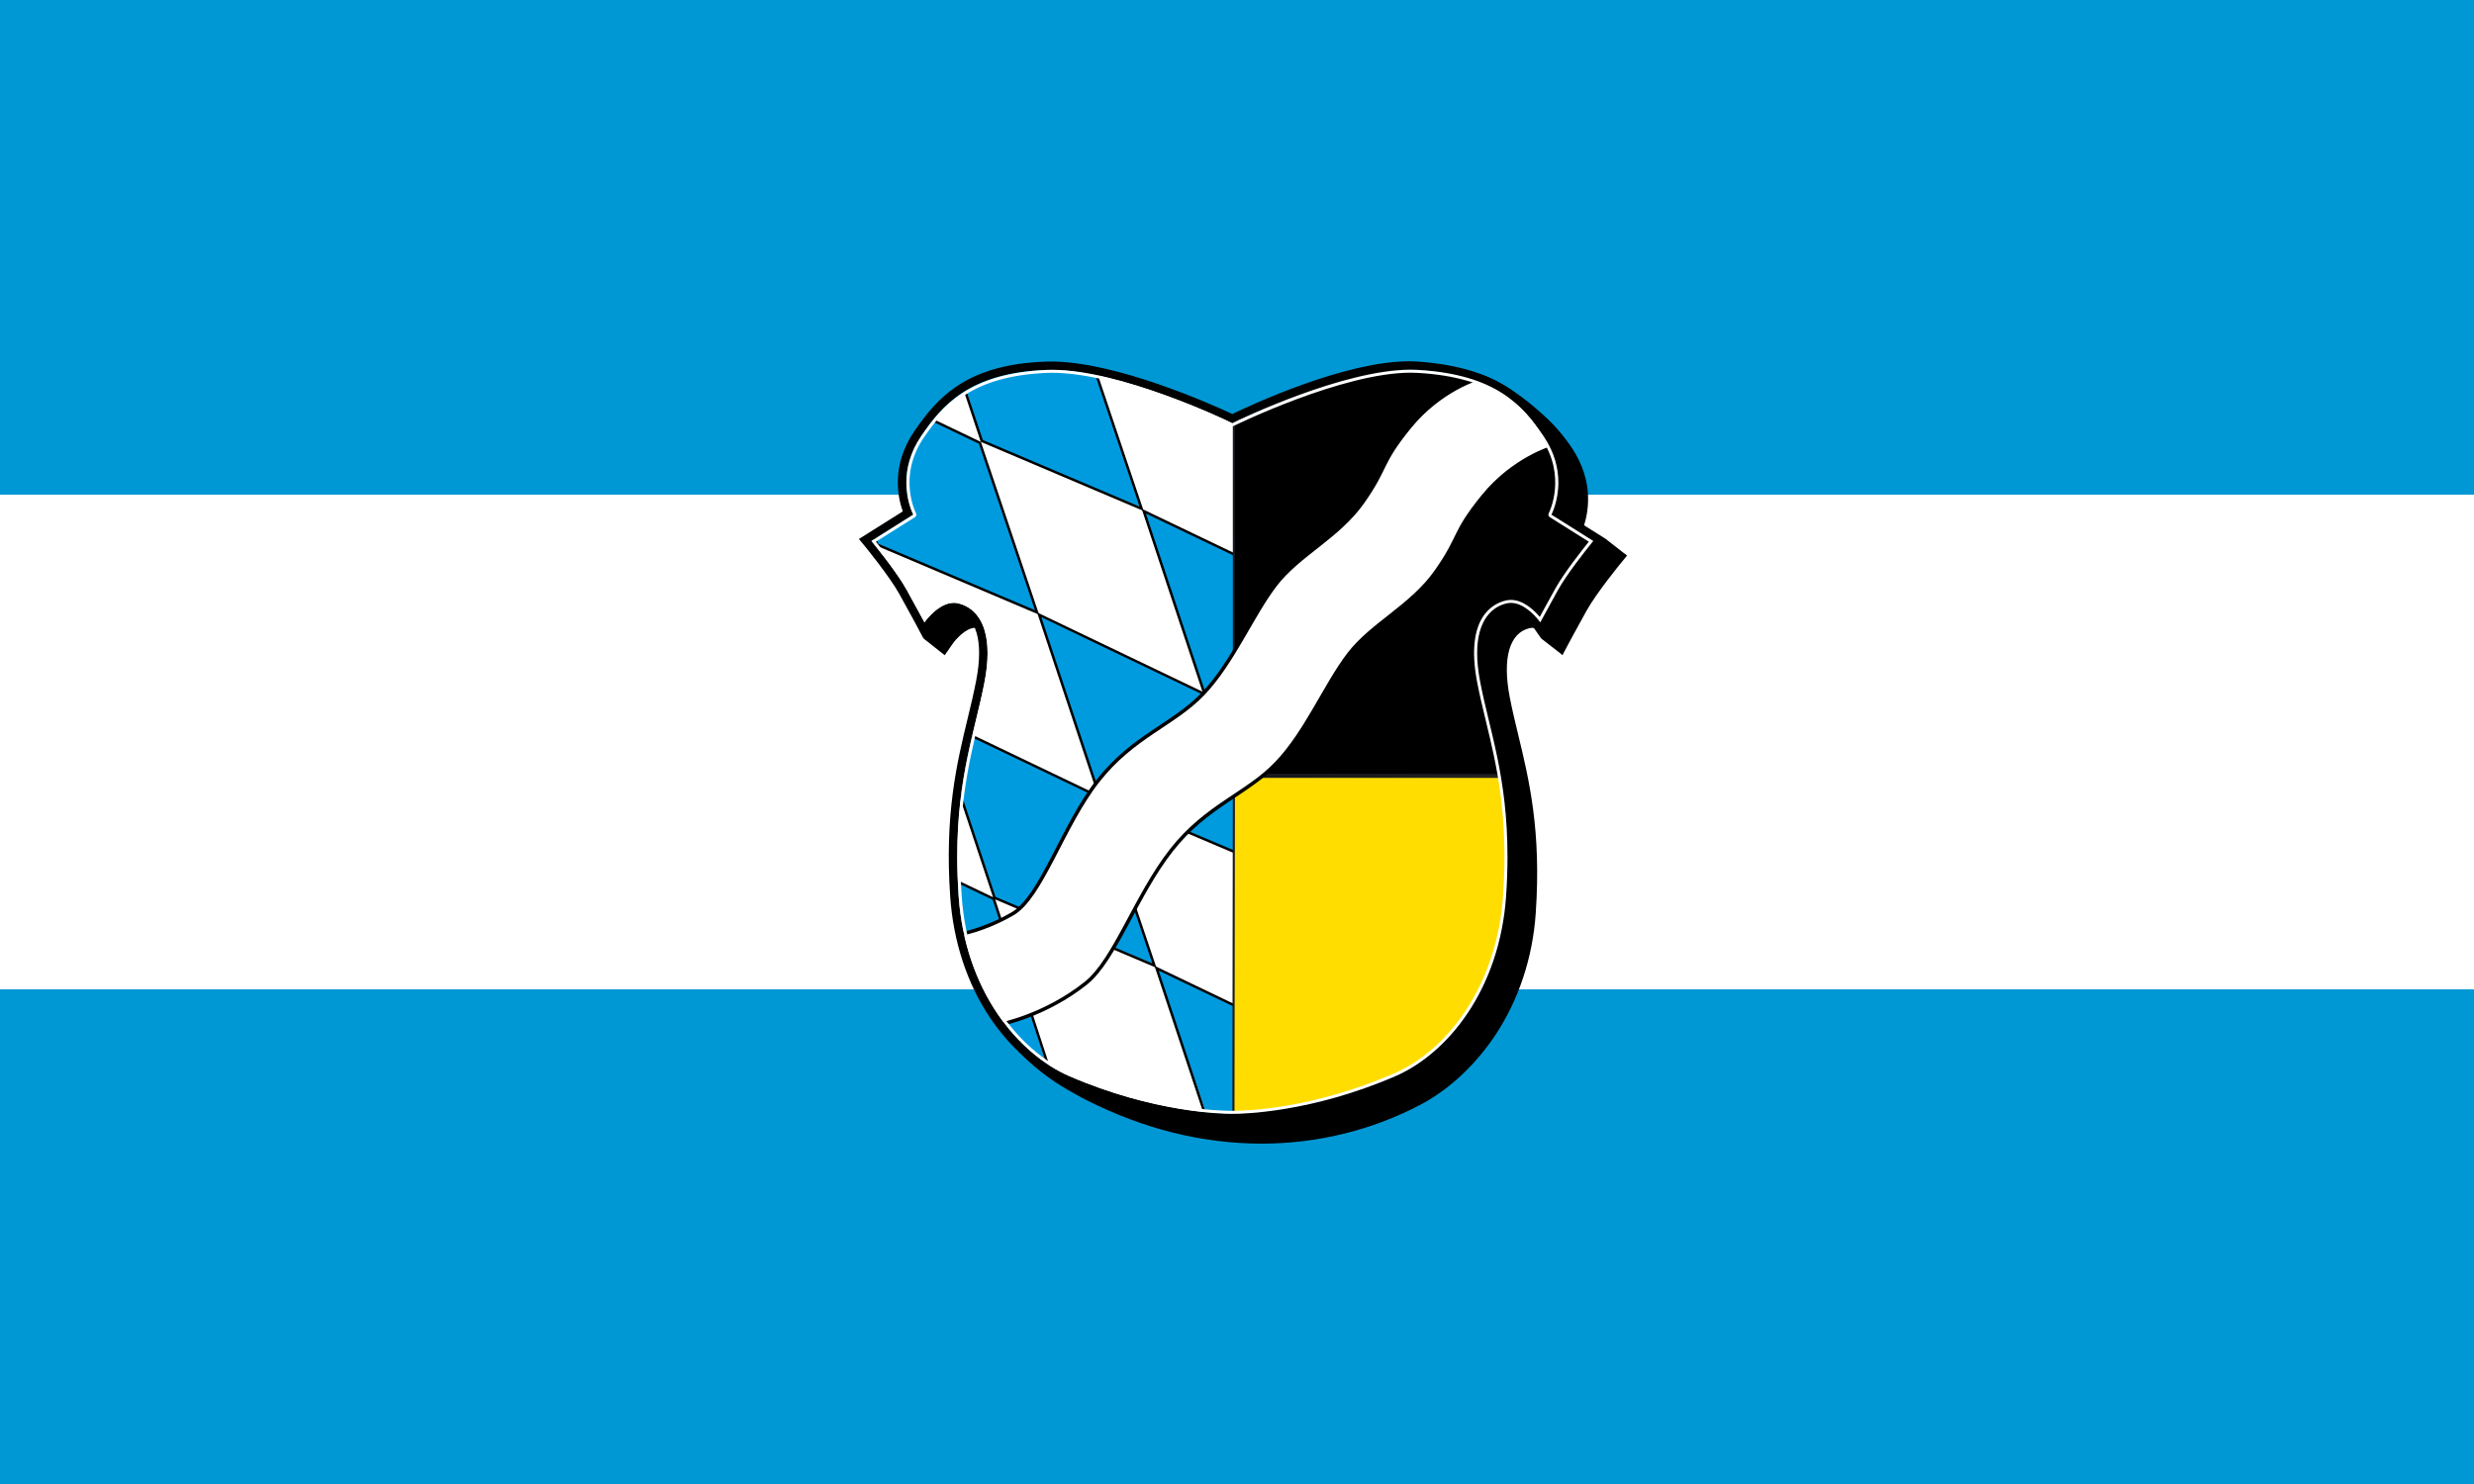 <?xml version="1.0" encoding="UTF-8" standalone="no"?>
<!-- Created with Inkscape (http://www.inkscape.org/) -->

<svg
   version="1.1"
   id="svg2"
   width="2000"
   height="1200"
   viewBox="0 0 2000 1200"
   xmlns="http://www.w3.org/2000/svg"
   xmlns:svg="http://www.w3.org/2000/svg"
   xmlns:rdf="http://www.w3.org/1999/02/22-rdf-syntax-ns#"
   xmlns:cc="http://creativecommons.org/ns#"
   xmlns:dc="http://purl.org/dc/elements/1.1/">
  <rect x="0" y="0" width="2000" height="1200" fill="#333333" stroke="none"/>
  <defs
     id="defs6">
    <style
       id="style6"
       type="text/css">
   
    .str0 {stroke:#1F1A17;stroke-width:0.076;stroke-linecap:round;stroke-linejoin:round}
    .str7 {stroke:#0A0B0C;stroke-linecap:round;stroke-linejoin:round}
    .str6 {stroke:#1F1A17;stroke-linecap:round}
    .str5 {stroke:#1F1A17;stroke-linecap:round;stroke-linejoin:round}
    .str4 {stroke:#1F1A17;stroke-linecap:round;stroke-linejoin:round}
    .str2 {stroke:#1F1A17;stroke-width:2;stroke-linejoin:round}
    .str1 {stroke:#0A0B0C;stroke-width:2.5;stroke-linecap:round;stroke-linejoin:round}
    .str3 {stroke:#1F1A17;stroke-width:2.5}
    .fil3 {fill:none}
    .fil1 {fill:#00923F}
    .fil5 {fill:#1F1A17}
    .fil2 {fill:white}
    .fil4 {fill:blue}
    .fil0 {fill:#FFCC00}
   
  </style>
    <style
       id="style15"
       type="text/css">
  .Rand2 { stroke: #202020; stroke-width:30; }
  .Rand4 { stroke: #202020; stroke-width:60; }
  .Rand6 { stroke: #202020; stroke-width:90; }
  .Gold4 { stroke: #ffef00; stroke-width:60; }
  .Schwarz { fill: #000000; }
  .Blau { fill: #0000ff; }
  .Gold { fill: #ffef00; }
  .Silber { fill: #ffffff; }
  </style>
    <style
       id="style3521"
       type="text/css">
  .Rand2 { stroke: #202020; stroke-width:30; }
  .Rand4 { stroke: #202020; stroke-width:60; }
  .Rand6 { stroke: #202020; stroke-width:90; }
  .Gold4 { stroke: #ffef00; stroke-width:60; }
  .Schwarz { fill: #000000; }
  .Blau { fill: #0000ff; }
  .Gold { fill: #ffef00; }
  .Silber { fill: #ffffff; }
  </style>
    <style
       type="text/css"
       id="style6-2">
   
    .str0 {stroke:#1F1A17;stroke-width:0.076;stroke-linecap:round;stroke-linejoin:round}
    .str7 {stroke:#0A0B0C;stroke-linecap:round;stroke-linejoin:round}
    .str6 {stroke:#1F1A17;stroke-linecap:round}
    .str5 {stroke:#1F1A17;stroke-linecap:round;stroke-linejoin:round}
    .str4 {stroke:#1F1A17;stroke-linecap:round;stroke-linejoin:round}
    .str2 {stroke:#1F1A17;stroke-width:2;stroke-linejoin:round}
    .str1 {stroke:#0A0B0C;stroke-width:2.5;stroke-linecap:round;stroke-linejoin:round}
    .str3 {stroke:#1F1A17;stroke-width:2.5}
    .fil3 {fill:none}
    .fil1 {fill:#00923F}
    .fil5 {fill:#1F1A17}
    .fil2 {fill:white}
    .fil4 {fill:blue}
    .fil0 {fill:#FFCC00}
   
  </style>
    <style
       type="text/css"
       id="style15-1">
  .Rand2 { stroke: #202020; stroke-width:30; }
  .Rand4 { stroke: #202020; stroke-width:60; }
  .Rand6 { stroke: #202020; stroke-width:90; }
  .Gold4 { stroke: #ffef00; stroke-width:60; }
  .Schwarz { fill: #000000; }
  .Blau { fill: #0000ff; }
  .Gold { fill: #ffef00; }
  .Silber { fill: #ffffff; }
  </style>
    <style
       type="text/css"
       id="style3521-1">
  .Rand2 { stroke: #202020; stroke-width:30; }
  .Rand4 { stroke: #202020; stroke-width:60; }
  .Rand6 { stroke: #202020; stroke-width:90; }
  .Gold4 { stroke: #ffef00; stroke-width:60; }
  .Schwarz { fill: #000000; }
  .Blau { fill: #0000ff; }
  .Gold { fill: #ffef00; }
  .Silber { fill: #ffffff; }
  </style>
    <style
       type="text/css"
       id="style6-4">
   
    .str0 {stroke:#1F1A17;stroke-width:0.076;stroke-linecap:round;stroke-linejoin:round}
    .str7 {stroke:#0A0B0C;stroke-linecap:round;stroke-linejoin:round}
    .str6 {stroke:#1F1A17;stroke-linecap:round}
    .str5 {stroke:#1F1A17;stroke-linecap:round;stroke-linejoin:round}
    .str4 {stroke:#1F1A17;stroke-linecap:round;stroke-linejoin:round}
    .str2 {stroke:#1F1A17;stroke-width:2;stroke-linejoin:round}
    .str1 {stroke:#0A0B0C;stroke-width:2.5;stroke-linecap:round;stroke-linejoin:round}
    .str3 {stroke:#1F1A17;stroke-width:2.5}
    .fil3 {fill:none}
    .fil1 {fill:#00923F}
    .fil5 {fill:#1F1A17}
    .fil2 {fill:white}
    .fil4 {fill:blue}
    .fil0 {fill:#FFCC00}
   
  </style>
    <style
       type="text/css"
       id="style15-6">
  .Rand2 { stroke: #202020; stroke-width:30; }
  .Rand4 { stroke: #202020; stroke-width:60; }
  .Rand6 { stroke: #202020; stroke-width:90; }
  .Gold4 { stroke: #ffef00; stroke-width:60; }
  .Schwarz { fill: #000000; }
  .Blau { fill: #0000ff; }
  .Gold { fill: #ffef00; }
  .Silber { fill: #ffffff; }
  </style>
    <style
       type="text/css"
       id="style3521-10">
  .Rand2 { stroke: #202020; stroke-width:30; }
  .Rand4 { stroke: #202020; stroke-width:60; }
  .Rand6 { stroke: #202020; stroke-width:90; }
  .Gold4 { stroke: #ffef00; stroke-width:60; }
  .Schwarz { fill: #000000; }
  .Blau { fill: #0000ff; }
  .Gold { fill: #ffef00; }
  .Silber { fill: #ffffff; }
  </style>
    <style
       type="text/css"
       id="style6-20">
   
    .str0 {stroke:#1F1A17;stroke-width:0.076;stroke-linecap:round;stroke-linejoin:round}
    .str7 {stroke:#0A0B0C;stroke-linecap:round;stroke-linejoin:round}
    .str6 {stroke:#1F1A17;stroke-linecap:round}
    .str5 {stroke:#1F1A17;stroke-linecap:round;stroke-linejoin:round}
    .str4 {stroke:#1F1A17;stroke-linecap:round;stroke-linejoin:round}
    .str2 {stroke:#1F1A17;stroke-width:2;stroke-linejoin:round}
    .str1 {stroke:#0A0B0C;stroke-width:2.5;stroke-linecap:round;stroke-linejoin:round}
    .str3 {stroke:#1F1A17;stroke-width:2.5}
    .fil3 {fill:none}
    .fil1 {fill:#00923F}
    .fil5 {fill:#1F1A17}
    .fil2 {fill:white}
    .fil4 {fill:blue}
    .fil0 {fill:#FFCC00}
   
  </style>
    <style
       type="text/css"
       id="style15-62">
  .Rand2 { stroke: #202020; stroke-width:30; }
  .Rand4 { stroke: #202020; stroke-width:60; }
  .Rand6 { stroke: #202020; stroke-width:90; }
  .Gold4 { stroke: #ffef00; stroke-width:60; }
  .Schwarz { fill: #000000; }
  .Blau { fill: #0000ff; }
  .Gold { fill: #ffef00; }
  .Silber { fill: #ffffff; }
  </style>
    <style
       type="text/css"
       id="style3521-5">
  .Rand2 { stroke: #202020; stroke-width:30; }
  .Rand4 { stroke: #202020; stroke-width:60; }
  .Rand6 { stroke: #202020; stroke-width:90; }
  .Gold4 { stroke: #ffef00; stroke-width:60; }
  .Schwarz { fill: #000000; }
  .Blau { fill: #0000ff; }
  .Gold { fill: #ffef00; }
  .Silber { fill: #ffffff; }
  </style>
    <style
       type="text/css"
       id="style6-3">
   
    .str0 {stroke:#1F1A17;stroke-width:0.076;stroke-linecap:round;stroke-linejoin:round}
    .str7 {stroke:#0A0B0C;stroke-linecap:round;stroke-linejoin:round}
    .str6 {stroke:#1F1A17;stroke-linecap:round}
    .str5 {stroke:#1F1A17;stroke-linecap:round;stroke-linejoin:round}
    .str4 {stroke:#1F1A17;stroke-linecap:round;stroke-linejoin:round}
    .str2 {stroke:#1F1A17;stroke-width:2;stroke-linejoin:round}
    .str1 {stroke:#0A0B0C;stroke-width:2.5;stroke-linecap:round;stroke-linejoin:round}
    .str3 {stroke:#1F1A17;stroke-width:2.5}
    .fil3 {fill:none}
    .fil1 {fill:#00923F}
    .fil5 {fill:#1F1A17}
    .fil2 {fill:white}
    .fil4 {fill:blue}
    .fil0 {fill:#FFCC00}
   
  </style>
    <style
       type="text/css"
       id="style15-7">
  .Rand2 { stroke: #202020; stroke-width:30; }
  .Rand4 { stroke: #202020; stroke-width:60; }
  .Rand6 { stroke: #202020; stroke-width:90; }
  .Gold4 { stroke: #ffef00; stroke-width:60; }
  .Schwarz { fill: #000000; }
  .Blau { fill: #0000ff; }
  .Gold { fill: #ffef00; }
  .Silber { fill: #ffffff; }
  </style>
    <style
       type="text/css"
       id="style3521-7">
  .Rand2 { stroke: #202020; stroke-width:30; }
  .Rand4 { stroke: #202020; stroke-width:60; }
  .Rand6 { stroke: #202020; stroke-width:90; }
  .Gold4 { stroke: #ffef00; stroke-width:60; }
  .Schwarz { fill: #000000; }
  .Blau { fill: #0000ff; }
  .Gold { fill: #ffef00; }
  .Silber { fill: #ffffff; }
  </style>
    <style
       id="style6-2-8"
       type="text/css">
   
    .str0 {stroke:#1F1A17;stroke-width:0.076;stroke-linecap:round;stroke-linejoin:round}
    .str7 {stroke:#0A0B0C;stroke-linecap:round;stroke-linejoin:round}
    .str6 {stroke:#1F1A17;stroke-linecap:round}
    .str5 {stroke:#1F1A17;stroke-linecap:round;stroke-linejoin:round}
    .str4 {stroke:#1F1A17;stroke-linecap:round;stroke-linejoin:round}
    .str2 {stroke:#1F1A17;stroke-width:2;stroke-linejoin:round}
    .str1 {stroke:#0A0B0C;stroke-width:2.5;stroke-linecap:round;stroke-linejoin:round}
    .str3 {stroke:#1F1A17;stroke-width:2.5}
    .fil3 {fill:none}
    .fil1 {fill:#00923F}
    .fil5 {fill:#1F1A17}
    .fil2 {fill:white}
    .fil4 {fill:blue}
    .fil0 {fill:#FFCC00}
   
  </style>
    <style
       id="style15-1-8"
       type="text/css">
  .Rand2 { stroke: #202020; stroke-width:30; }
  .Rand4 { stroke: #202020; stroke-width:60; }
  .Rand6 { stroke: #202020; stroke-width:90; }
  .Gold4 { stroke: #ffef00; stroke-width:60; }
  .Schwarz { fill: #000000; }
  .Blau { fill: #0000ff; }
  .Gold { fill: #ffef00; }
  .Silber { fill: #ffffff; }
  </style>
    <style
       id="style3521-1-4"
       type="text/css">
  .Rand2 { stroke: #202020; stroke-width:30; }
  .Rand4 { stroke: #202020; stroke-width:60; }
  .Rand6 { stroke: #202020; stroke-width:90; }
  .Gold4 { stroke: #ffef00; stroke-width:60; }
  .Schwarz { fill: #000000; }
  .Blau { fill: #0000ff; }
  .Gold { fill: #ffef00; }
  .Silber { fill: #ffffff; }
  </style>
    <style
       id="style6-4-2"
       type="text/css">
   
    .str0 {stroke:#1F1A17;stroke-width:0.076;stroke-linecap:round;stroke-linejoin:round}
    .str7 {stroke:#0A0B0C;stroke-linecap:round;stroke-linejoin:round}
    .str6 {stroke:#1F1A17;stroke-linecap:round}
    .str5 {stroke:#1F1A17;stroke-linecap:round;stroke-linejoin:round}
    .str4 {stroke:#1F1A17;stroke-linecap:round;stroke-linejoin:round}
    .str2 {stroke:#1F1A17;stroke-width:2;stroke-linejoin:round}
    .str1 {stroke:#0A0B0C;stroke-width:2.5;stroke-linecap:round;stroke-linejoin:round}
    .str3 {stroke:#1F1A17;stroke-width:2.5}
    .fil3 {fill:none}
    .fil1 {fill:#00923F}
    .fil5 {fill:#1F1A17}
    .fil2 {fill:white}
    .fil4 {fill:blue}
    .fil0 {fill:#FFCC00}
   
  </style>
    <style
       id="style15-6-5"
       type="text/css">
  .Rand2 { stroke: #202020; stroke-width:30; }
  .Rand4 { stroke: #202020; stroke-width:60; }
  .Rand6 { stroke: #202020; stroke-width:90; }
  .Gold4 { stroke: #ffef00; stroke-width:60; }
  .Schwarz { fill: #000000; }
  .Blau { fill: #0000ff; }
  .Gold { fill: #ffef00; }
  .Silber { fill: #ffffff; }
  </style>
    <style
       id="style3521-10-4"
       type="text/css">
  .Rand2 { stroke: #202020; stroke-width:30; }
  .Rand4 { stroke: #202020; stroke-width:60; }
  .Rand6 { stroke: #202020; stroke-width:90; }
  .Gold4 { stroke: #ffef00; stroke-width:60; }
  .Schwarz { fill: #000000; }
  .Blau { fill: #0000ff; }
  .Gold { fill: #ffef00; }
  .Silber { fill: #ffffff; }
  </style>
    <clipPath
       id="a">
      <path
         d="m 19.842,1224.325 h 918.426 v 66.147 H 19.842 Z"
         id="path2" />
    </clipPath>
    <clipPath
       id="b">
      <path
         d="m 586.178,1289.755 c -6.358,-0.642 -8.593,-3.003 -10.276,-5.508 -2.3,-3.425 -0.656,-6.576 -0.656,-6.576 l -3.427,-2.2 c 0,0 2.025,-2.507 2.892,-4.097 0.868,-1.591 1.446,-2.699 1.446,-2.699 0,0 1.303,1.927 2.748,1.591 1.447,-0.339 3.038,-1.928 2.17,-6.556 -0.868,-4.627 -2.714,-9.112 -2.121,-17.883 0.531,-7.856 4.817,-13.165 9.061,-15.038 7.094,-3.131 12.834,-3.143 13.333,-3.139 0.496,0 6.237,0.01 13.329,3.139 4.245,1.873 8.531,7.182 9.063,15.038 0.592,8.771 -1.254,13.256 -2.122,17.883 -0.866,4.628 0.723,6.217 2.169,6.556 1.447,0.336 2.749,-1.591 2.749,-1.591 0,0 0.579,1.108 1.446,2.699 0.867,1.59 2.891,4.097 2.891,4.097 l -3.425,2.2 c 0,0 1.644,3.151 -0.657,6.576 -1.682,2.505 -3.918,4.866 -10.276,5.508 -0.303,0.031 -0.618,0.045 -0.941,0.045 -5.497,0 -13.623,-4.183 -14.226,-4.498 -0.606,0.315 -8.731,4.498 -14.229,4.498 -0.323,0 -0.637,-0.014 -0.941,-0.045"
         id="path5" />
    </clipPath>
    <clipPath
       id="c">
      <path
         d="m 19.842,1224.325 h 918.426 v 66.147 H 19.842 Z"
         id="path8" />
    </clipPath>
  </defs>
  <g
     id="g26326"
     transform="translate(1989.437,50.704)">
    <g
       transform="translate(-1894.366,1614.789)"
       id="g9441">
      <g
         id="g3300"
         transform="translate(-95.07,-1665.493)">
        <g
           transform="translate(-2000)"
           id="g2699">
          <g
             id="g1702"
             transform="translate(4521.161,935.469)">
            <path
               id="path1652"
               d="m -2521.161,-135.469 h 2000 v 400 H -2521.161 Z"
               style="fill:#0098d4;fill-opacity:1;stroke-width:4" />
            <path
               id="path1654"
               d="m -2521.161,-935.469 h 2000 v 400 H -2521.161 Z"
               style="fill:#0098d4;fill-opacity:1;stroke-width:4" />
            <path
               id="path1656"
               d="m -2521.161,-535.469 h 2000 v 400 H -2521.161 Z"
               style="fill:#ffffff;fill-opacity:1;stroke-width:4" />
          </g>
        </g>
      </g>
    </g>
  </g>
  <g
     transform="matrix(1.565,0,0,-1.534,-198.672,2803.576)"
     id="g99">
    <g
       clip-path="url(#a)"
       transform="matrix(6.314,0,0,6.314,-3033.369,-6510.876)"
       id="g25">
      <path
         d="m 0,0 c -1.395,0.719 -9.861,4.949 -15.204,4.41 -6.659,-0.673 -8.926,-3.274 -10.528,-5.66 -0.984,-1.465 -1.278,-2.889 -1.278,-4.066 0,-1.191 0.295,-2.096 0.485,-2.563 -0.411,-0.264 -3.515,-2.256 -3.515,-2.256 l 0.243,-0.301 c 0.02,-0.026 2.015,-2.502 2.858,-4.045 l 1.714,-3.2 0.323,0.472 c 0.013,0.016 1.188,1.725 2.383,1.447 0.881,-0.206 2.831,-1.217 1.906,-6.153 l -0.698,-3.159 c -0.886,-3.738 -1.889,-7.975 -1.428,-14.811 0.544,-8.064 5.135,-13.204 9.249,-15.327 9.002,-4.635 18.851,-4.765 27.019,-0.353 3.902,2.109 8.657,7.48 9.211,15.68 0.461,6.833 -0.543,11.072 -1.429,14.81 l -0.698,3.16 c -0.924,4.936 1.026,5.947 1.906,6.153 1.197,0.278 2.371,-1.431 2.384,-1.447 l 0.321,-0.476 1.715,3.204 c 0.842,1.543 2.838,4.019 2.858,4.045 l 0.243,0.301 c 0,0 -3.072,1.973 -3.502,2.248 0.182,0.442 0.485,1.357 0.485,2.552 0,1.172 -0.294,2.601 -1.29,4.085 C 24.131,1.136 21.864,3.737 15.204,4.41 9.861,4.949 1.395,0.719 0,0"
         transform="translate(603.081,1284.302)"
         id="path11" />
      <path
         d="m 0,0 c 0.604,0.315 8.727,4.498 14.226,4.498 0.323,0 0.64,-0.015 0.942,-0.045 6.356,-0.642 8.595,-3.002 10.276,-5.507 0.943,-1.404 1.224,-2.763 1.226,-3.877 0.003,-1.603 -0.568,-2.699 -0.568,-2.699 l 3.424,-2.199 c 0,0 -2.024,-2.508 -2.892,-4.097 -0.866,-1.592 -1.445,-2.7 -1.445,-2.7 0,0 -1.101,1.629 -2.403,1.629 -0.115,0 -0.232,-0.011 -0.346,-0.039 -1.163,-0.271 -2.419,-1.354 -2.414,-4.178 0.001,-0.684 0.076,-1.473 0.246,-2.376 0.752,-4.014 2.24,-7.921 2.235,-14.605 -0.001,-1.025 -0.036,-2.114 -0.114,-3.278 -0.531,-7.858 -4.947,-13.193 -9.031,-15.397 -3.76,-2.034 -8.089,-3.19 -12.698,-3.19 -4.486,0 -9.241,1.097 -13.995,3.546 -4.125,2.127 -8.531,7.183 -9.063,15.041 -0.078,1.164 -0.113,2.253 -0.114,3.278 -0.004,6.684 1.484,10.591 2.234,14.605 0.172,0.903 0.246,1.692 0.247,2.376 0.006,2.824 -1.251,3.907 -2.415,4.178 -0.116,0.028 -0.232,0.039 -0.346,0.039 -1.301,0 -2.402,-1.629 -2.402,-1.629 0,0 -0.578,1.108 -1.445,2.7 -0.868,1.589 -2.893,4.097 -2.893,4.097 l 3.426,2.199 c 0,0 -0.571,1.096 -0.568,2.699 0.002,1.114 0.283,2.473 1.226,3.877 1.681,2.505 3.918,4.865 10.274,5.507 0.302,0.03 0.617,0.045 0.94,0.045 C -8.731,4.498 -0.607,0.315 0,0 M 14.226,5.192 C 9.04,5.192 1.776,1.68 0,0.78 c -1.776,0.898 -9.054,4.412 -14.23,4.412 -0.341,0 -0.681,-0.017 -1.007,-0.048 -6.812,-0.688 -9.137,-3.36 -10.784,-5.811 -1.919,-2.859 -1.346,-5.536 -0.943,-6.69 l -2.941,-1.888 -0.65,-0.418 0.487,-0.603 c 0.019,-0.024 1.997,-2.477 2.824,-3.993 0.853,-1.567 1.435,-2.678 1.441,-2.688 l 0.536,-1.027 0.653,0.958 c 0.234,0.344 1.073,1.326 1.826,1.326 0.067,0 0.13,-0.008 0.19,-0.022 1.658,-0.387 2.257,-2.482 1.642,-5.751 -0.192,-1.032 -0.435,-2.058 -0.693,-3.144 -0.891,-3.763 -1.901,-8.027 -1.437,-14.914 0.554,-8.208 5.24,-13.446 9.438,-15.61 4.666,-2.403 9.481,-3.622 14.312,-3.622 4.565,0 9.069,1.131 13.029,3.272 2.311,1.249 4.478,3.314 6.098,5.811 1.906,2.937 3.044,6.448 3.293,10.149 0.466,6.887 -0.545,11.151 -1.436,14.914 -0.257,1.086 -0.5,2.112 -0.694,3.144 -0.613,3.269 -0.014,5.364 1.643,5.751 0.059,0.014 0.122,0.022 0.189,0.022 0.754,0 1.595,-0.982 1.829,-1.326 l 0.653,-0.957 0.535,1.026 c 0.007,0.01 0.586,1.121 1.441,2.689 0.827,1.515 2.803,3.968 2.821,3.993 l 0.488,0.602 -0.651,0.418 -2.939,1.888 c 0.404,1.154 0.977,3.831 -0.943,6.69 -1.646,2.451 -3.969,5.123 -10.782,5.811 h -10e-4 -10e-4 c -0.328,0.031 -0.668,0.048 -1.01,0.048"
         transform="translate(603.081,1283.912)"
         id="path13-21" />
      <path
         d="M 0,0 1.724,-1.392 2.722,1.317 0.131,1.493 0,0.089"
         transform="translate(576.083,1267.331)"
         id="path15" />
      <path
         d="M 0,0 1.742,-1.382 1.808,0.483 0.231,0.732 Z"
         transform="translate(626.613,1267.331)"
         id="path17" />
      <path
         d="M 0,0 1.735,-1.382 0.113,-1.434 -0.542,-0.225 Z"
         transform="translate(631.899,1275.636)"
         id="path19-74" />
      <path
         d="m 0,0 c -0.753,-1.011 -3.723,-0.076 -6.635,2.09 -2.914,2.164 -4.665,4.741 -3.912,5.752 0.751,1.013 3.722,0.077 6.635,-2.09 C -1,3.586 0.753,1.011 0,0"
         transform="translate(592.87,1228.65)"
         id="path21" />
      <path
         d="M 0,0 C 2.76,-2.414 4.354,-5.107 3.562,-6.013 2.769,-6.918 -0.111,-5.695 -2.871,-3.279 -5.63,-0.864 -7.224,1.828 -6.431,2.733 -5.638,3.639 -2.76,2.415 0,0"
         transform="translate(626.144,1286.572)"
         id="path23" />
    </g>
    <g
       clip-path="url(#b)"
       transform="matrix(6.314,0,0,6.314,-3033.369,-6510.876)"
       id="g79">
      <path
         d="M 0,0 H 34.174"
         transform="translate(571.263,1239.736)"
         id="path27"
         style="fill:#ffffff;stroke:#191a21;stroke-width:0.694" />
      <path
         d="m 603.707,1225.557 h -33.145 v 66.42 h 33.145 z"
         id="path29"
         style="fill:#009bdf" />
      <path
         d="M 0,0 H 34.174"
         transform="translate(571.263,1225.209)"
         id="path31"
         style="fill:#ffffff;stroke:#191a21;stroke-width:0.694" />
      <path
         d="M 0,0 H 34.175"
         transform="translate(571.263,1227.025)"
         id="path33"
         style="fill:#ffffff;stroke:#191a21;stroke-width:0.694" />
      <path
         d="m 0,0 13.401,-6.682 4.34,-14.433 -12.784,6.098 z"
         transform="translate(589.087,1293.102)"
         id="path35"
         style="fill:#ffffff" />
      <path
         d="m 0,0 13.401,-6.682 4.34,-14.433 -12.784,6.098 z"
         transform="translate(589.087,1293.102)"
         id="path37"
         style="fill:none;stroke:#ffffff;stroke-width:0.208" />
      <path
         d="m 0,0 13.054,-5.578 4.954,-14.736 -13.432,5.7 z"
         transform="translate(581.912,1245.601)"
         id="path39"
         style="fill:#ffffff" />
      <path
         d="m 0,0 13.054,-5.578 4.954,-14.736 -13.432,5.7 z"
         transform="translate(581.912,1245.601)"
         id="path41"
         style="fill:none;stroke:#ffffff;stroke-width:0.186" />
      <path
         d="m 0,0 13.152,-6.678 4.541,-13.933 -16.535,7.35 z"
         transform="translate(564.152,1266.348)"
         id="path43"
         style="fill:#ffffff" />
      <path
         d="m 0,0 13.152,-6.678 4.541,-13.933 -16.535,7.35 z"
         transform="translate(564.152,1266.348)"
         id="path45"
         style="fill:none;stroke:#ffffff;stroke-width:0.208" />
      <path
         d="m 0,0 13.32,-5.883 4.323,-14.832 -12.852,6.219 z"
         transform="translate(590.32,1254.398)"
         id="path47"
         style="fill:#ffffff" />
      <path
         d="m 0,0 13.32,-5.883 4.323,-14.832 -12.852,6.219 z"
         transform="translate(590.32,1254.398)"
         id="path49"
         style="fill:none;stroke:#ffffff;stroke-width:0.208" />
      <path
         d="m 0,0 14.6,-6.411 4.974,-15.276 -13.655,6.721 z"
         transform="translate(570.919,1275.778)"
         id="path51"
         style="fill:#ffffff" />
      <path
         d="m 0,0 14.6,-6.411 4.974,-15.276 -13.655,6.721 z"
         transform="translate(570.919,1275.778)"
         id="path53"
         style="fill:none;stroke:#ffffff;stroke-width:0.124" />
      <path
         d="m 0,0 13.402,-6.682 4.34,-14.432 -12.784,6.098 z"
         transform="translate(563.024,1304.851)"
         id="path55"
         style="fill:#ffffff" />
      <path
         d="m 0,0 13.402,-6.682 4.34,-14.432 -12.784,6.098 z"
         transform="translate(563.024,1304.851)"
         id="path57"
         style="fill:none;stroke:#ffffff;stroke-width:0.208" />
      <path
         d="m 0,0 13.157,-5.58 5.08,-15.331 -13.457,6.476 z"
         transform="translate(580.763,1283.743)"
         id="path59"
         style="fill:#ffffff" />
      <g
         id="g77"
         style="fill:none">
        <path
           d="m 0,0 13.157,-5.58 5.08,-15.331 -13.457,6.476 z"
           transform="translate(580.763,1283.743)"
           id="path61"
           style="stroke:#ffffff;stroke-width:0.186" />
        <path
           d="m 0,0 13.286,-6.497 4.675,-14.159 -13.076,5.661 z"
           transform="translate(594.098,1277.965)"
           id="path63"
           style="stroke:#000000;stroke-width:0.208" />
        <path
           d="m 0,0 13.287,-6.496 4.675,-14.162 -13.077,5.661 z"
           transform="translate(585.543,1269.308)"
           id="path65"
           style="stroke:#000000;stroke-width:0.208" />
        <path
           d="m 0,0 13.287,-6.497 4.674,-14.16 -13.076,5.662 z"
           transform="translate(567.405,1290.164)"
           id="path67"
           style="stroke:#000000;stroke-width:0.208" />
        <path
           d="m 0,0 13.287,-6.496 4.674,-14.161 -13.075,5.662 z"
           transform="translate(575.96,1298.82)"
           id="path69"
           style="stroke:#000000;stroke-width:0.208" />
        <path
           d="m 0,0 13.287,-6.496 4.675,-14.161 -13.077,5.66 z"
           transform="translate(577.005,1260.681)"
           id="path71"
           style="stroke:#000000;stroke-width:0.208" />
        <path
           d="m 0,0 13.287,-6.495 4.674,-14.162 -13.076,5.66 z"
           transform="translate(595.147,1239.803)"
           id="path73"
           style="stroke:#000000;stroke-width:0.208" />
        <path
           d="m 0,0 13.286,-6.497 4.552,-14.227 -13.076,5.66 z"
           transform="translate(568.539,1252.084)"
           id="path75"
           style="stroke:#000000;stroke-width:0.208" />
      </g>
    </g>
    <g
       clip-path="url(#c)"
       transform="matrix(6.314,0,0,6.314,-3033.369,-6510.876)"
       id="g97">
      <path
         d="m 0,0 c 0,-0.172 -0.039,-28.13 -0.039,-28.13 0.536,0.08 6.193,0.12 13.209,3.219 3.804,1.679 8.445,6.604 9.012,14.963 0.242,3.599 0.103,6.784 -0.435,10.02 C 21.747,0.072 0.172,0 0,0"
         transform="translate(601.473,1255.78)"
         id="path81"
         style="fill:#ffdd00" />
      <path
         d="m 0,0 h 21.6 c 0.517,-3.184 0.648,-6.318 0.408,-9.854 -0.243,-3.602 -1.319,-6.949 -3.109,-9.68 -1.567,-2.387 -3.644,-4.238 -5.849,-5.212 C 6.516,-27.63 1.208,-27.859 -0.038,-27.87 Z M 21.747,0.173 H -0.172 l -0.04,-28.216 c 0.017,-0.001 0.04,-0.001 0.069,-0.001 0.819,0 6.41,0.116 13.261,3.14 4.247,1.874 8.533,7.181 9.065,15.038 0.078,1.167 0.113,2.257 0.114,3.283 0,2.622 -0.228,4.815 -0.55,6.756"
         transform="translate(601.558,1255.692)"
         id="path83"
         style="fill:#191a21" />
      <path
         d="m 0,0 c 0,-0.106 0.004,-29.365 0.004,-29.367 0.003,0.086 21.787,0.088 21.828,0.088 -0.105,0.009 -1.066,4.567 -1.066,4.567 l -0.701,3.172 c -0.176,0.932 -0.25,1.735 -0.25,2.426 0,3.244 1.656,4.037 2.483,4.231 1.357,0.315 2.515,-1.18 2.756,-1.516 0.118,0.22 1.383,2.581 1.383,2.581 0.859,1.575 2.867,4.07 2.898,4.108 -0.055,-0.076 -3.402,2.073 -3.402,2.073 -0.014,0.144 1.56,3.262 -0.685,6.602 C 23.633,1.375 21.513,3.782 15.037,4.434 9.76,4.968 1.104,0.573 0,0"
         transform="translate(601.469,1285.234)"
         id="path85" />
      <path
         d="m 0,0 c 1.239,0.64 8.829,4.444 14.021,4.444 0.311,0 0.62,-0.015 0.922,-0.044 h -10e-4 c 6.437,-0.649 8.543,-3.039 10.149,-5.431 2.213,-3.295 0.662,-6.37 0.648,-6.401 -0.042,-0.08 -0.015,-0.178 0.059,-0.226 l 3.264,-2.095 c -0.453,-0.568 -2.036,-2.59 -2.788,-3.973 -0.624,-1.142 -1.102,-2.045 -1.319,-2.456 -0.369,0.466 -1.294,1.478 -2.378,1.478 -0.132,0 -0.261,-0.014 -0.385,-0.044 -1.026,-0.239 -3.308,-1.378 -2.3,-6.755 0.197,-1.05 0.442,-2.083 0.702,-3.177 0.33,-1.394 0.671,-2.833 0.95,-4.461 L 0.004,-29.142 Z M 14.021,4.617 C 8.527,4.617 0.43,0.42 -0.173,0.105 l 0.002,-29.421 h 0.175 l 21.569,10e-4 h 0.003 0.174 c -0.501,3.007 -1.229,5.406 -1.686,7.844 -0.17,0.904 -0.246,1.692 -0.248,2.376 -0.006,2.824 1.252,3.907 2.416,4.179 0.115,0.027 0.232,0.039 0.345,0.039 1.052,0 1.976,-1.068 2.289,-1.474 0.004,-0.006 0.008,-0.011 0.012,-0.017 0.067,-0.086 0.103,-0.139 0.103,-0.139 0,0 0.027,0.053 0.08,0.153 0.002,0.006 0.006,0.012 0.009,0.019 0.195,0.371 0.691,1.307 1.356,2.527 0.746,1.37 2.352,3.418 2.783,3.961 l 0.001,10e-4 c 0.069,0.087 0.108,0.136 0.108,0.136 l -3.426,2.198 c 0,0 0.572,1.096 0.568,2.699 -0.002,1.115 -0.282,2.473 -1.225,3.878 -1.681,2.507 -3.92,4.867 -10.275,5.508 -0.303,0.029 -0.618,0.044 -0.939,0.044"
         transform="translate(601.556,1285.181)"
         id="path87"
         style="fill:#191a21" />
      <path
         d="m 0,0 c 0,0 3.65,0.719 6.993,3.439 2.364,1.924 4.104,7.343 6.995,11.101 2.892,3.759 6.188,4.685 8.615,7.287 2.43,2.601 3.991,6.533 5.897,9.076 1.91,2.545 5.148,3.991 7.17,6.94 2.024,2.949 1.33,3.122 3.816,6.244 2.487,3.122 5.61,4.048 5.61,4.048 0,0 -1.385,2.55 -2.302,3.381 -1.6,1.452 -3.712,2.401 -3.712,2.401 0,0 -3.122,-0.926 -5.609,-4.048 C 30.988,46.747 31.682,46.573 29.657,43.625 27.633,40.676 24.396,39.23 22.488,36.686 20.579,34.142 19.018,30.212 16.591,27.609 14.162,25.007 10.867,24.081 7.976,20.323 5.085,16.564 3.35,10.608 0.979,9.221 -1.392,7.834 -3.243,7.544 -3.243,7.544 c 0,0 0.754,-3.041 1.015,-3.685 C -1.966,3.213 0,0 0,0"
         transform="translate(582.371,1235.117)"
         id="path89"
         style="fill:#ffffff" />
      <path
         d="m 0,0 c 0,0 3.65,0.719 6.993,3.439 2.364,1.924 4.104,7.343 6.995,11.101 2.892,3.759 6.188,4.685 8.615,7.287 2.43,2.601 3.991,6.533 5.897,9.076 1.91,2.545 5.148,3.991 7.17,6.94 2.024,2.949 1.33,3.122 3.816,6.244 2.487,3.122 5.61,4.048 5.61,4.048 0,0 -1.385,2.55 -2.302,3.381 -1.6,1.452 -3.712,2.401 -3.712,2.401 0,0 -3.122,-0.926 -5.609,-4.048 C 30.988,46.747 31.682,46.573 29.657,43.625 27.633,40.676 24.396,39.23 22.488,36.686 20.579,34.142 19.018,30.212 16.591,27.609 14.162,25.007 10.867,24.081 7.976,20.323 5.085,16.564 3.35,10.608 0.979,9.221 -1.392,7.834 -3.243,7.544 -3.243,7.544 c 0,0 0.754,-3.041 1.015,-3.685 C -1.966,3.213 0,0 0,0 Z"
         transform="translate(582.371,1235.117)"
         id="path91"
         style="fill:none;stroke:#000000;stroke-width:0.295" />
      <path
         d="m 0,0 c 0.614,0.319 8.94,4.478 14.448,4.478 0.246,0 0.486,-0.008 0.721,-0.025 6.408,-0.473 8.595,-3 10.275,-5.507 0.943,-1.405 1.224,-2.763 1.226,-3.878 0.003,-1.603 -0.568,-2.699 -0.568,-2.699 l 3.425,-2.198 c 0,0 -2.024,-2.507 -2.892,-4.099 -0.867,-1.59 -1.444,-2.698 -1.444,-2.698 0,0 -1.104,1.629 -2.404,1.629 -0.113,0 -0.23,-0.011 -0.345,-0.039 -1.164,-0.271 -2.422,-1.354 -2.416,-4.178 0.002,-0.684 0.078,-1.473 0.248,-2.376 0.75,-4.014 2.238,-7.92 2.234,-14.607 0,-1.024 -0.035,-2.113 -0.113,-3.278 -0.533,-7.856 -4.818,-13.164 -9.065,-15.037 -6.852,-3.026 -12.441,-3.14 -13.26,-3.14 -0.031,0 -0.052,0 -0.07,10e-4 -0.018,-10e-4 -0.039,-10e-4 -0.07,-10e-4 -0.821,0 -6.408,0.114 -13.262,3.14 -4.243,1.873 -8.53,7.181 -9.061,15.037 -0.078,1.165 -0.113,2.254 -0.114,3.278 -0.005,6.687 1.483,10.593 2.235,14.607 0.17,0.903 0.245,1.692 0.246,2.376 0.006,2.824 -1.252,3.907 -2.415,4.178 -0.116,0.028 -0.233,0.039 -0.346,0.039 -1.302,0 -2.403,-1.629 -2.403,-1.629 0,0 -0.578,1.108 -1.444,2.698 -0.868,1.592 -2.892,4.099 -2.892,4.099 l 3.426,2.198 c 0,0 -0.573,1.096 -0.57,2.699 0.002,1.115 0.283,2.473 1.226,3.878 1.681,2.507 3.89,5.301 10.276,5.507 0.113,0.004 0.229,0.005 0.344,0.005 C -9.251,4.458 -0.627,0.327 0,0 m 14.448,5.172 c -5.219,0 -12.821,-3.597 -14.453,-4.399 -1.681,0.8 -9.506,4.379 -14.819,4.379 -0.123,0 -0.245,-0.001 -0.365,-0.005 -6.537,-0.211 -8.935,-2.989 -10.831,-5.814 -1.92,-2.86 -1.347,-5.537 -0.943,-6.692 l -2.939,-1.886 -0.651,-0.418 0.488,-0.603 c 0.017,-0.024 1.994,-2.476 2.821,-3.993 0.854,-1.567 1.434,-2.678 1.441,-2.688 l 0.534,-1.027 0.654,0.958 c 0.234,0.344 1.075,1.325 1.828,1.325 0.066,0 0.13,-0.007 0.19,-0.021 1.657,-0.387 2.257,-2.482 1.642,-5.751 -0.193,-1.033 -0.436,-2.058 -0.693,-3.144 -0.892,-3.763 -1.902,-8.027 -1.436,-14.915 0.252,-3.749 1.377,-7.24 3.249,-10.096 1.658,-2.525 3.868,-4.49 6.224,-5.529 6.897,-3.045 12.491,-3.199 13.541,-3.199 0.026,0 0.049,0 0.069,10e-4 0.021,-10e-4 0.043,-10e-4 0.071,-10e-4 1.05,0 6.644,0.154 13.541,3.199 4.003,1.766 8.886,6.919 9.476,15.625 0.463,6.888 -0.545,11.152 -1.438,14.914 -0.258,1.087 -0.501,2.112 -0.693,3.145 -0.615,3.269 -0.016,5.365 1.643,5.751 0.059,0.014 0.123,0.021 0.188,0.021 0.753,0 1.594,-0.981 1.829,-1.326 l 0.652,-0.954 0.536,1.024 c 0.006,0.01 0.587,1.121 1.44,2.688 0.827,1.517 2.805,3.969 2.822,3.993 l 0.488,0.603 -0.65,0.418 -2.94,1.886 c 0.403,1.155 0.976,3.832 -0.943,6.692 C 24.309,1.886 21.92,4.65 15.22,5.145 H 15.218 L 15.217,5.146 C 14.969,5.162 14.71,5.172 14.448,5.172"
         transform="translate(601.346,1285.301)"
         id="path93" />
      <path
         d="m 0,0 c 0.039,0 0.078,0.009 0.116,0.028 0.083,0.044 8.871,4.441 14.471,4.441 0.199,0 0.391,-0.005 0.569,-0.016 6.209,-0.36 8.313,-2.759 10.084,-5.397 2.184,-3.256 0.657,-6.295 0.643,-6.325 -0.059,-0.114 -0.023,-0.254 0.086,-0.323 l 3.193,-2.05 c -0.512,-0.646 -2.015,-2.581 -2.743,-3.92 -0.579,-1.058 -1.03,-1.91 -1.269,-2.357 -0.414,0.502 -1.314,1.418 -2.363,1.418 -0.139,0 -0.274,-0.015 -0.401,-0.046 -1.049,-0.244 -3.379,-1.401 -2.356,-6.842 0.198,-1.055 0.443,-2.091 0.703,-3.188 0.876,-3.697 1.869,-7.89 1.414,-14.633 -0.243,-3.59 -1.315,-6.923 -3.098,-9.643 -1.56,-2.376 -3.626,-4.219 -5.819,-5.185 -6.721,-2.97 -12.143,-3.119 -13.16,-3.119 H 0.019 -0.017 -0.07 c -1.018,0 -6.439,0.149 -13.161,3.119 -2.192,0.966 -4.257,2.809 -5.817,5.185 -1.784,2.72 -2.855,6.053 -3.097,9.643 -0.456,6.746 0.537,10.936 1.415,14.634 0.258,1.097 0.504,2.133 0.701,3.187 1.023,5.441 -1.308,6.598 -2.356,6.843 -0.129,0.03 -0.264,0.045 -0.402,0.045 -1.049,0 -1.948,-0.916 -2.364,-1.418 -0.237,0.448 -0.689,1.299 -1.267,2.358 -0.728,1.338 -2.231,3.273 -2.743,3.919 l 3.193,2.05 c 0.108,0.069 0.145,0.209 0.086,0.323 -0.014,0.03 -1.541,3.069 0.643,6.325 1.738,2.59 3.948,5.141 10.082,5.397 0.133,0.006 0.274,0.009 0.429,0.009 5.727,0 14.529,-4.39 14.613,-4.434 C -0.078,0.009 -0.039,0 0,0 M 14.587,4.716 C 9.076,4.716 0.618,0.57 0,0.248 c -0.623,0.324 -9.153,4.461 -14.728,4.461 -0.148,0 -0.295,-0.002 -0.44,-0.008 -6.385,-0.267 -8.595,-3.001 -10.276,-5.507 -0.943,-1.405 -1.224,-2.764 -1.226,-3.879 -0.003,-1.602 0.57,-2.698 0.57,-2.698 l -3.426,-2.199 c 0,0 0.055,-0.07 0.153,-0.193 0,-10e-4 0,-10e-4 0.002,-10e-4 0.489,-0.62 2.014,-2.579 2.737,-3.904 0.624,-1.146 1.099,-2.042 1.316,-2.453 0.005,-0.009 0.009,-0.018 0.014,-0.026 0.074,-0.143 0.114,-0.219 0.114,-0.219 0,0 0.054,0.077 0.148,0.199 0.006,0.006 0.012,0.013 0.018,0.02 0.354,0.445 1.236,1.41 2.237,1.41 0.113,0 0.23,-0.012 0.346,-0.039 1.163,-0.271 2.421,-1.354 2.415,-4.178 -0.001,-0.685 -0.076,-1.473 -0.246,-2.377 -0.752,-4.013 -2.24,-7.919 -2.235,-14.606 0.001,-1.024 0.036,-2.113 0.114,-3.278 0.531,-7.856 4.818,-13.164 9.061,-15.038 6.854,-3.025 12.441,-3.14 13.262,-3.14 0.031,0 0.052,0 0.07,0.002 0.018,-0.002 0.039,-0.002 0.07,-0.002 0.819,0 6.408,0.115 13.26,3.14 4.247,1.874 8.532,7.182 9.065,15.038 0.078,1.165 0.113,2.254 0.113,3.278 0.004,6.687 -1.484,10.593 -2.234,14.606 -0.17,0.904 -0.246,1.692 -0.248,2.377 -0.006,2.824 1.252,3.907 2.416,4.178 0.115,0.027 0.232,0.039 0.345,0.039 1.001,0 1.884,-0.965 2.238,-1.41 0.006,-0.007 0.012,-0.014 0.017,-0.021 0.096,-0.121 0.149,-0.198 0.149,-0.198 0,0 0.04,0.076 0.114,0.219 0.005,0.008 0.009,0.017 0.014,0.026 0.217,0.411 0.692,1.307 1.316,2.453 0.723,1.325 2.248,3.284 2.737,3.904 0,0 0.002,0 0.002,10e-4 0.098,0.123 0.153,0.193 0.153,0.193 l -3.425,2.199 c 0,0 0.571,1.096 0.568,2.698 -0.002,1.115 -0.283,2.474 -1.226,3.879 -1.68,2.506 -3.826,5.133 -10.275,5.507 -0.19,0.011 -0.385,0.015 -0.582,0.015"
         transform="translate(601.346,1285.053)"
         id="path95"
         style="fill:#ffffff" />
    </g>
  </g>
</svg>
